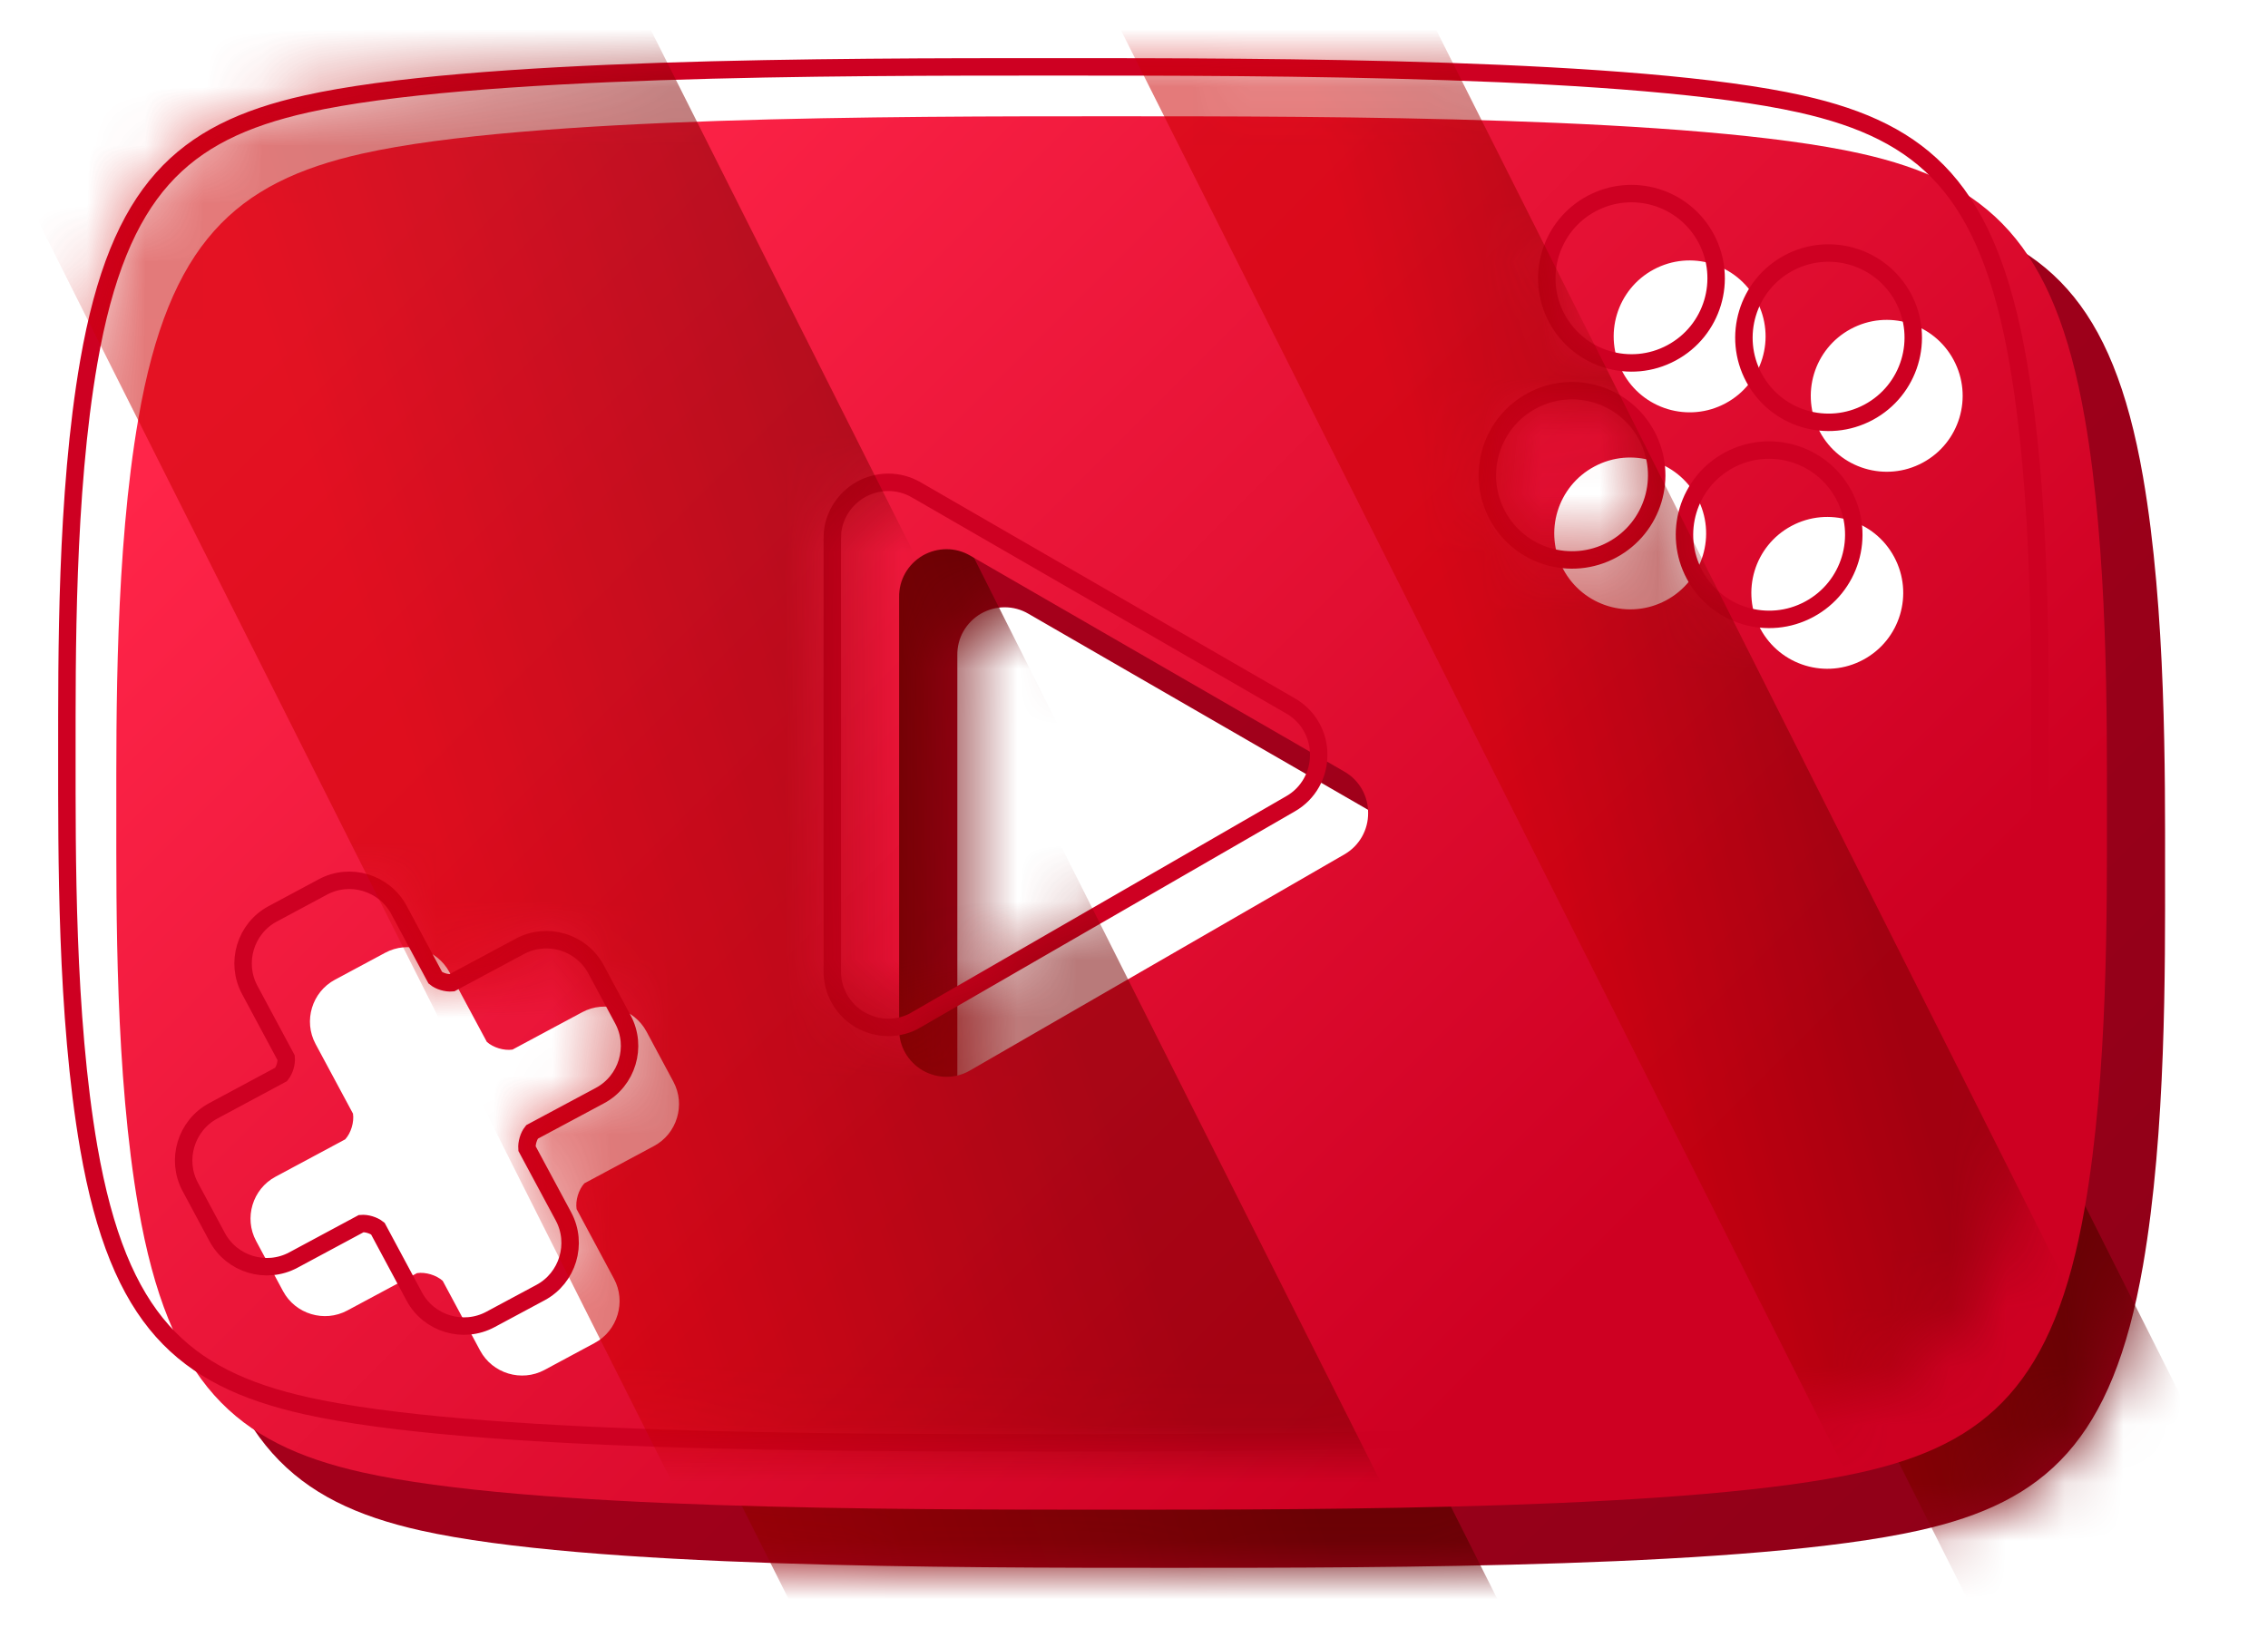 <svg width="39" height="28" viewBox="0 0 39 28" fill="none" xmlns="http://www.w3.org/2000/svg">
<path d="M20.115 3C22.312 3 25.363 3 28.092 3.128C25.944 3.689 24.359 5.643 24.359 7.967C24.359 10.728 26.598 12.967 29.359 12.967C30.241 12.967 31.068 12.737 31.787 12.337C32.163 12.546 32.632 12.566 33.039 12.348C33.66 12.014 33.901 11.252 33.594 10.624C33.937 10.079 34.177 9.463 34.288 8.803C34.748 8.413 34.891 7.743 34.595 7.19C34.498 7.011 34.365 6.864 34.21 6.752C33.831 5.233 32.757 3.989 31.345 3.377C31.968 3.45 32.527 3.536 32.996 3.641C35.187 4.13 36.326 5.183 36.85 8.196C37.25 10.504 37.23 13.343 37.23 14.983C37.23 16.624 37.25 19.462 36.85 21.77C36.326 24.783 35.187 25.836 32.996 26.325C30.126 26.966 23.872 26.967 20.115 26.967C16.358 26.967 10.103 26.966 7.233 26.325C5.043 25.835 3.903 24.783 3.38 21.77C3.337 21.52 3.299 21.265 3.265 21.005C4.031 22.784 5.8 24.029 7.859 24.029C8.277 24.029 8.682 23.977 9.069 23.881L9.257 24.23C9.469 24.625 9.967 24.775 10.361 24.564L11.225 24.1C11.619 23.888 11.77 23.39 11.559 22.995L11.35 22.606C12.28 21.698 12.859 20.432 12.859 19.029C12.859 16.268 10.621 14.029 7.859 14.029C5.545 14.029 3.599 15.601 3.028 17.735C2.998 16.682 3 15.714 3 14.983C3 13.343 2.979 10.504 3.38 8.196C3.903 5.183 5.043 4.13 7.233 3.641C10.103 2.999 16.358 3 20.115 3ZM17.685 10.557C17.43 10.407 17.123 10.41 16.867 10.555C16.612 10.706 16.456 10.974 16.462 11.273V18.693C16.456 18.992 16.611 19.261 16.867 19.412C17.123 19.556 17.43 19.56 17.685 19.41L24.12 15.694C24.383 15.543 24.529 15.266 24.526 14.983C24.529 14.7 24.383 14.424 24.12 14.273L17.685 10.557Z" fill="url(#paint0_linear_2181_353)"/>
<mask id="mask0_2181_353" style="mask-type:alpha" maskUnits="userSpaceOnUse" x="3" y="3" width="35" height="24">
<path d="M20.115 3C22.312 3 25.363 3 28.092 3.128C25.944 3.689 24.359 5.643 24.359 7.967C24.359 10.728 26.598 12.967 29.359 12.967C30.241 12.967 31.068 12.737 31.787 12.337C32.163 12.545 32.633 12.566 33.039 12.348C33.66 12.014 33.901 11.252 33.594 10.624C33.937 10.079 34.177 9.463 34.288 8.803C34.748 8.413 34.891 7.743 34.595 7.19C34.498 7.011 34.365 6.864 34.21 6.752C33.831 5.233 32.757 3.989 31.345 3.377C31.968 3.45 32.528 3.536 32.996 3.641C35.187 4.13 36.326 5.183 36.85 8.196C37.25 10.504 37.23 13.343 37.23 14.983C37.23 16.624 37.25 19.462 36.85 21.77C36.326 24.783 35.187 25.836 32.996 26.325C30.126 26.966 23.872 26.967 20.115 26.967C16.358 26.967 10.103 26.966 7.233 26.325C5.043 25.835 3.903 24.783 3.38 21.77C3.337 21.52 3.299 21.265 3.265 21.005C4.031 22.784 5.8 24.029 7.859 24.029C8.277 24.029 8.682 23.977 9.069 23.881L9.257 24.23C9.469 24.625 9.967 24.775 10.361 24.564L11.225 24.1C11.619 23.888 11.77 23.39 11.559 22.995L11.35 22.606C12.28 21.698 12.859 20.432 12.859 19.029C12.859 16.268 10.621 14.029 7.859 14.029C5.545 14.029 3.599 15.601 3.028 17.735C2.998 16.682 3 15.714 3 14.983C3 13.343 2.979 10.504 3.38 8.196C3.903 5.183 5.043 4.13 7.233 3.641C10.103 2.999 16.358 3 20.115 3ZM17.685 10.557C17.43 10.407 17.123 10.411 16.867 10.555C16.612 10.706 16.456 10.974 16.462 11.273V18.693C16.456 18.992 16.612 19.261 16.867 19.412C17.123 19.556 17.43 19.56 17.685 19.41L24.12 15.694C24.383 15.543 24.529 15.266 24.526 14.983C24.529 14.7 24.383 14.424 24.12 14.273L17.685 10.557Z" fill="url(#paint1_linear_2181_353)"/>
</mask>
<g mask="url(#mask0_2181_353)">
<rect x="-11.016" y="-21.404" width="10.89" height="93.391" transform="rotate(-26.68 -11.016 -21.404)" fill="url(#paint2_linear_2181_353)"/>
<rect x="4.984" y="-29.901" width="4.846" height="93.391" transform="rotate(-26.68 4.984 -29.901)" fill="url(#paint3_linear_2181_353)"/>
</g>
<g filter="url(#filter0_d_2181_353)">
<path fill-rule="evenodd" clip-rule="evenodd" d="M18.115 24.967C14.358 24.967 8.104 24.967 5.234 24.326C3.043 23.837 1.903 22.784 1.38 19.77C0.979 17.463 1 14.624 1 12.984C1 11.343 0.979 8.504 1.38 6.197C1.903 3.183 3.043 2.131 5.234 1.641C8.104 1 14.358 1 18.115 1C21.872 1 28.126 1 30.996 1.641C33.187 2.131 34.327 3.183 34.85 6.197C35.251 8.504 35.23 11.343 35.23 12.984C35.23 14.624 35.251 17.463 34.85 19.77C34.327 22.784 33.187 23.837 30.996 24.326C28.126 24.967 21.872 24.967 18.115 24.967ZM3.737 19.24L4.936 18.597C5.036 18.488 5.092 18.3 5.07 18.155L4.426 16.956C4.214 16.56 4.364 16.063 4.76 15.851L5.623 15.388C6.018 15.175 6.516 15.326 6.728 15.721L7.371 16.92C7.48 17.019 7.667 17.075 7.813 17.053L9.012 16.41C9.407 16.198 9.905 16.348 10.117 16.743L10.58 17.606C10.792 18.001 10.642 18.499 10.247 18.711L9.048 19.354C8.949 19.464 8.892 19.651 8.915 19.797L9.558 20.995C9.77 21.39 9.62 21.889 9.225 22.1L8.362 22.564C7.967 22.775 7.469 22.626 7.256 22.23L6.613 21.031C6.504 20.932 6.317 20.876 6.171 20.898L4.972 21.541C4.578 21.753 4.08 21.604 3.867 21.208L3.404 20.345C3.192 19.95 3.342 19.452 3.737 19.24ZM26.415 7.025C27.05 6.684 27.842 6.922 28.183 7.558C28.524 8.193 28.285 8.985 27.65 9.326C27.014 9.667 26.223 9.428 25.882 8.793C25.541 8.157 25.779 7.366 26.415 7.025ZM29.271 9.815C28.93 9.179 29.169 8.388 29.804 8.047C30.44 7.706 31.231 7.944 31.572 8.58C31.913 9.216 31.675 10.007 31.039 10.348C30.404 10.689 29.612 10.45 29.271 9.815ZM30.826 4.658C30.191 4.999 29.952 5.79 30.293 6.426C30.634 7.061 31.426 7.3 32.061 6.959C32.697 6.618 32.935 5.826 32.594 5.191C32.253 4.555 31.462 4.316 30.826 4.658ZM26.904 5.404C27.245 6.039 28.036 6.278 28.672 5.937C29.308 5.596 29.546 4.804 29.205 4.169C28.864 3.533 28.073 3.294 27.437 3.635C26.801 3.976 26.563 4.768 26.904 5.404ZM15.684 8.557L22.119 12.273C22.382 12.424 22.528 12.701 22.526 12.984C22.528 13.267 22.382 13.543 22.119 13.695L15.684 17.41C15.429 17.56 15.123 17.557 14.867 17.412C14.611 17.261 14.456 16.993 14.461 16.694V9.273C14.456 8.974 14.611 8.706 14.867 8.555C15.123 8.411 15.429 8.408 15.684 8.557Z" fill="url(#paint4_linear_2181_353)"/>
</g>
<g filter="url(#filter1_f_2181_353)">
<path d="M18.115 1.15C19.994 1.15 22.495 1.15 24.884 1.23C27.276 1.311 29.544 1.471 30.964 1.788C32.042 2.029 32.841 2.404 33.437 3.072C34.034 3.743 34.443 4.729 34.702 6.223C35.1 8.514 35.08 11.339 35.08 12.983C35.08 14.628 35.1 17.452 34.702 19.744C34.443 21.238 34.034 22.223 33.437 22.895C32.841 23.563 32.042 23.939 30.964 24.18C29.544 24.497 27.276 24.657 24.884 24.737C22.495 24.817 19.994 24.817 18.115 24.817C16.236 24.817 13.736 24.817 11.347 24.737C8.954 24.657 6.686 24.497 5.267 24.18C4.188 23.939 3.389 23.563 2.794 22.895C2.196 22.223 1.787 21.238 1.527 19.744C1.13 17.452 1.151 14.628 1.15 12.983C1.151 11.339 1.129 8.514 1.527 6.223C1.787 4.729 2.196 3.743 2.794 3.072C3.389 2.404 4.188 2.029 5.267 1.788C6.686 1.471 8.954 1.311 11.347 1.23C13.736 1.15 16.236 1.15 18.115 1.15ZM6.86 15.65C6.609 15.183 6.02 15.004 5.552 15.256L4.688 15.719C4.22 15.97 4.043 16.558 4.294 17.026L4.921 18.195C4.929 18.289 4.893 18.407 4.835 18.48L3.667 19.107C3.198 19.359 3.021 19.948 3.272 20.416L3.735 21.279C3.987 21.748 4.576 21.924 5.043 21.674L6.212 21.046C6.305 21.038 6.424 21.074 6.497 21.132L7.124 22.301C7.375 22.769 7.965 22.946 8.433 22.695L9.296 22.232C9.763 21.981 9.941 21.392 9.69 20.924L9.062 19.755C9.055 19.662 9.09 19.543 9.148 19.47L10.317 18.844C10.785 18.593 10.963 18.003 10.712 17.535L10.249 16.672C9.998 16.204 9.409 16.026 8.94 16.277L7.771 16.904C7.678 16.912 7.559 16.877 7.486 16.818L6.86 15.65ZM15.758 8.427C15.455 8.25 15.094 8.255 14.794 8.424L14.791 8.426C14.528 8.581 14.353 8.844 14.317 9.145L14.312 9.273V16.691C14.305 17.046 14.49 17.364 14.791 17.542L14.794 17.543C15.094 17.712 15.457 17.718 15.76 17.54L15.759 17.539L22.194 13.824C22.506 13.645 22.678 13.317 22.676 12.982C22.678 12.648 22.505 12.322 22.194 12.143L15.759 8.427H15.758ZM31.704 8.509C31.324 7.801 30.442 7.534 29.733 7.914C29.025 8.294 28.759 9.177 29.139 9.886C29.519 10.594 30.402 10.861 31.11 10.48C31.819 10.1 32.084 9.217 31.704 8.509ZM28.315 7.487C27.935 6.779 27.052 6.512 26.344 6.893C25.635 7.273 25.369 8.156 25.749 8.864C26.129 9.573 27.012 9.838 27.721 9.458C28.429 9.078 28.695 8.196 28.315 7.487ZM32.727 5.12C32.346 4.412 31.463 4.145 30.755 4.525C30.047 4.906 29.781 5.789 30.161 6.497C30.541 7.205 31.423 7.471 32.132 7.091C32.84 6.711 33.107 5.829 32.727 5.12ZM29.337 4.098C28.957 3.389 28.075 3.123 27.366 3.503C26.658 3.883 26.391 4.766 26.771 5.475C27.152 6.183 28.035 6.45 28.743 6.069C29.452 5.689 29.717 4.806 29.337 4.098Z" stroke="#CE0022" stroke-width="0.3"/>
</g>
<g opacity="0.4">
<mask id="mask1_2181_353" style="mask-type:alpha" maskUnits="userSpaceOnUse" x="1" y="1" width="35" height="24">
<path fill-rule="evenodd" clip-rule="evenodd" d="M18.115 24.967C14.358 24.967 8.104 24.967 5.234 24.326C3.043 23.837 1.903 22.784 1.38 19.77C0.979 17.463 1 14.624 1 12.984C1 11.343 0.979 8.504 1.38 6.197C1.903 3.183 3.043 2.131 5.234 1.641C8.104 1 14.358 1 18.115 1C21.872 1 28.126 1 30.996 1.641C33.187 2.131 34.327 3.183 34.85 6.197C35.251 8.504 35.23 11.343 35.23 12.984C35.23 14.624 35.251 17.463 34.85 19.77C34.327 22.784 33.187 23.837 30.996 24.326C28.126 24.967 21.872 24.967 18.115 24.967ZM3.737 19.24L4.936 18.597C5.036 18.488 5.092 18.3 5.07 18.155L4.426 16.956C4.214 16.56 4.364 16.063 4.76 15.851L5.623 15.388C6.018 15.175 6.516 15.326 6.728 15.721L7.371 16.92C7.48 17.019 7.667 17.075 7.813 17.053L9.012 16.41C9.407 16.198 9.905 16.348 10.117 16.743L10.58 17.606C10.792 18.001 10.642 18.499 10.247 18.711L9.048 19.354C8.949 19.464 8.892 19.651 8.915 19.797L9.558 20.995C9.77 21.39 9.62 21.889 9.225 22.1L8.362 22.564C7.967 22.775 7.469 22.626 7.256 22.23L6.613 21.031C6.504 20.932 6.317 20.876 6.171 20.898L4.972 21.541C4.578 21.753 4.08 21.604 3.867 21.208L3.404 20.345C3.192 19.95 3.342 19.452 3.737 19.24ZM26.415 7.025C27.05 6.684 27.842 6.922 28.183 7.558C28.524 8.193 28.285 8.985 27.65 9.326C27.014 9.667 26.223 9.428 25.882 8.793C25.541 8.157 25.779 7.366 26.415 7.025ZM29.271 9.815C28.93 9.179 29.169 8.388 29.804 8.047C30.44 7.706 31.231 7.944 31.572 8.58C31.913 9.216 31.675 10.007 31.039 10.348C30.404 10.689 29.612 10.45 29.271 9.815ZM30.826 4.658C30.191 4.999 29.952 5.79 30.293 6.426C30.634 7.061 31.426 7.3 32.061 6.959C32.697 6.618 32.935 5.826 32.594 5.191C32.253 4.555 31.462 4.316 30.826 4.658ZM26.904 5.404C27.245 6.039 28.036 6.278 28.672 5.937C29.308 5.596 29.546 4.804 29.205 4.169C28.864 3.533 28.073 3.294 27.437 3.635C26.801 3.976 26.563 4.768 26.904 5.404ZM15.684 8.557L22.119 12.273C22.382 12.424 22.528 12.701 22.526 12.984C22.528 13.267 22.382 13.543 22.119 13.695L15.684 17.41C15.429 17.56 15.123 17.557 14.867 17.412C14.611 17.261 14.456 16.993 14.461 16.694V9.273C14.456 8.974 14.611 8.706 14.867 8.555C15.123 8.411 15.429 8.408 15.684 8.557Z" fill="url(#paint5_linear_2181_353)"/>
</mask>
<g mask="url(#mask1_2181_353)">
<rect x="-13.016" y="-23.404" width="10.89" height="93.391" transform="rotate(-26.68 -13.016 -23.404)" fill="url(#paint6_linear_2181_353)"/>
<rect x="2.984" y="-31.901" width="4.846" height="93.391" transform="rotate(-26.68 2.984 -31.901)" fill="url(#paint7_linear_2181_353)"/>
</g>
</g>
<g opacity="0.2">
<mask id="mask2_2181_353" style="mask-type:alpha" maskUnits="userSpaceOnUse" x="1" y="1" width="35" height="24">
<path fill-rule="evenodd" clip-rule="evenodd" d="M18.115 24.967C14.358 24.967 8.104 24.967 5.234 24.326C3.043 23.837 1.903 22.784 1.38 19.77C0.979 17.463 1 14.624 1 12.984C1 11.343 0.979 8.504 1.38 6.197C1.903 3.183 3.043 2.131 5.234 1.641C8.104 1 14.358 1 18.115 1C21.872 1 28.126 1 30.996 1.641C33.187 2.131 34.327 3.183 34.85 6.197C35.251 8.504 35.23 11.343 35.23 12.984C35.23 14.624 35.251 17.463 34.85 19.77C34.327 22.784 33.187 23.837 30.996 24.326C28.126 24.967 21.872 24.967 18.115 24.967ZM3.737 19.24L4.936 18.597C5.036 18.488 5.092 18.3 5.07 18.155L4.426 16.956C4.214 16.56 4.364 16.063 4.76 15.851L5.623 15.388C6.018 15.175 6.516 15.326 6.728 15.721L7.371 16.92C7.48 17.019 7.667 17.075 7.813 17.053L9.012 16.41C9.407 16.198 9.905 16.348 10.117 16.743L10.58 17.606C10.792 18.001 10.642 18.499 10.247 18.711L9.048 19.354C8.949 19.464 8.892 19.651 8.915 19.797L9.558 20.995C9.77 21.39 9.62 21.889 9.225 22.1L8.362 22.564C7.967 22.775 7.469 22.626 7.256 22.23L6.613 21.031C6.504 20.932 6.317 20.876 6.171 20.898L4.972 21.541C4.578 21.753 4.08 21.604 3.867 21.208L3.404 20.345C3.192 19.95 3.342 19.452 3.737 19.24ZM26.415 7.025C27.05 6.684 27.842 6.922 28.183 7.558C28.524 8.193 28.285 8.985 27.65 9.326C27.014 9.667 26.223 9.428 25.882 8.793C25.541 8.157 25.779 7.366 26.415 7.025ZM29.271 9.815C28.93 9.179 29.169 8.388 29.804 8.047C30.44 7.706 31.231 7.944 31.572 8.58C31.913 9.216 31.675 10.007 31.039 10.348C30.404 10.689 29.612 10.45 29.271 9.815ZM30.826 4.658C30.191 4.999 29.952 5.79 30.293 6.426C30.634 7.061 31.426 7.3 32.061 6.959C32.697 6.618 32.935 5.826 32.594 5.191C32.253 4.555 31.462 4.316 30.826 4.658ZM26.904 5.404C27.245 6.039 28.036 6.278 28.672 5.937C29.308 5.596 29.546 4.804 29.205 4.169C28.864 3.533 28.073 3.294 27.437 3.635C26.801 3.976 26.563 4.768 26.904 5.404ZM15.684 8.557L22.119 12.273C22.382 12.424 22.528 12.701 22.526 12.984C22.528 13.267 22.382 13.543 22.119 13.695L15.684 17.41C15.429 17.56 15.123 17.557 14.867 17.412C14.611 17.261 14.456 16.993 14.461 16.694V9.273C14.456 8.974 14.611 8.706 14.867 8.555C15.123 8.411 15.429 8.408 15.684 8.557Z" fill="url(#paint8_linear_2181_353)"/>
</mask>
<g mask="url(#mask2_2181_353)">
<rect x="-13.016" y="-23.404" width="10.89" height="93.391" transform="rotate(-26.68 -13.016 -23.404)" fill="url(#paint9_linear_2181_353)"/>
<rect x="2.984" y="-31.901" width="4.846" height="93.391" transform="rotate(-26.68 2.984 -31.901)" fill="url(#paint10_linear_2181_353)"/>
</g>
</g>
<defs>
<filter id="filter0_d_2181_353" x="0" y="0" width="38.23" height="27.967" filterUnits="userSpaceOnUse" color-interpolation-filters="sRGB">
<feFlood flood-opacity="0" result="BackgroundImageFix"/>
<feColorMatrix in="SourceAlpha" type="matrix" values="0 0 0 0 0 0 0 0 0 0 0 0 0 0 0 0 0 0 127 0" result="hardAlpha"/>
<feOffset dx="1" dy="1"/>
<feGaussianBlur stdDeviation="1"/>
<feComposite in2="hardAlpha" operator="out"/>
<feColorMatrix type="matrix" values="0 0 0 0 0.145 0 0 0 0 0 0 0 0 0 0.129 0 0 0 0.5 0"/>
<feBlend mode="normal" in2="BackgroundImageFix" result="effect1_dropShadow_2181_353"/>
<feBlend mode="normal" in="SourceGraphic" in2="effect1_dropShadow_2181_353" result="shape"/>
</filter>
<filter id="filter1_f_2181_353" x="0" y="0" width="36.23" height="25.967" filterUnits="userSpaceOnUse" color-interpolation-filters="sRGB">
<feFlood flood-opacity="0" result="BackgroundImageFix"/>
<feBlend mode="normal" in="SourceGraphic" in2="BackgroundImageFix" result="shape"/>
<feGaussianBlur stdDeviation="0.5" result="effect1_foregroundBlur_2181_353"/>
</filter>
<linearGradient id="paint0_linear_2181_353" x1="7.504" y1="5.124" x2="31.113" y2="28.734" gradientUnits="userSpaceOnUse">
<stop stop-color="#AF001D"/>
<stop offset="1" stop-color="#910018"/>
</linearGradient>
<linearGradient id="paint1_linear_2181_353" x1="7.504" y1="5.124" x2="31.113" y2="28.734" gradientUnits="userSpaceOnUse">
<stop stop-color="#AF001D"/>
<stop offset="1" stop-color="#910018"/>
</linearGradient>
<linearGradient id="paint2_linear_2181_353" x1="-8.941" y1="16.783" x2="0.448" y2="18.143" gradientUnits="userSpaceOnUse">
<stop stop-color="#960006"/>
<stop offset="1" stop-color="#690104"/>
</linearGradient>
<linearGradient id="paint3_linear_2181_353" x1="4.798" y1="21.695" x2="10.386" y2="22.824" gradientUnits="userSpaceOnUse">
<stop stop-color="#960006"/>
<stop offset="1" stop-color="#690104"/>
</linearGradient>
<linearGradient id="paint4_linear_2181_353" x1="5.504" y1="3.125" x2="29.113" y2="26.734" gradientUnits="userSpaceOnUse">
<stop stop-color="#FF2549"/>
<stop offset="0.82" stop-color="#CE0022"/>
</linearGradient>
<linearGradient id="paint5_linear_2181_353" x1="5.504" y1="3.125" x2="29.113" y2="26.734" gradientUnits="userSpaceOnUse">
<stop stop-color="#FF4DED"/>
<stop offset="0.82" stop-color="#CE00B8"/>
</linearGradient>
<linearGradient id="paint6_linear_2181_353" x1="-10.941" y1="14.783" x2="-1.552" y2="16.143" gradientUnits="userSpaceOnUse">
<stop stop-color="#CB0000"/>
<stop offset="1" stop-color="#780000"/>
</linearGradient>
<linearGradient id="paint7_linear_2181_353" x1="2.798" y1="19.695" x2="8.386" y2="20.824" gradientUnits="userSpaceOnUse">
<stop stop-color="#CB0000"/>
<stop offset="1" stop-color="#780000"/>
</linearGradient>
<linearGradient id="paint8_linear_2181_353" x1="5.504" y1="3.125" x2="29.113" y2="26.734" gradientUnits="userSpaceOnUse">
<stop stop-color="#FF4DED"/>
<stop offset="0.82" stop-color="#CE00B8"/>
</linearGradient>
<linearGradient id="paint9_linear_2181_353" x1="-10.941" y1="14.783" x2="-1.552" y2="16.143" gradientUnits="userSpaceOnUse">
<stop stop-color="#CB0000"/>
<stop offset="1" stop-color="#780000"/>
</linearGradient>
<linearGradient id="paint10_linear_2181_353" x1="2.798" y1="19.695" x2="8.386" y2="20.824" gradientUnits="userSpaceOnUse">
<stop stop-color="#CB0000"/>
<stop offset="1" stop-color="#780000"/>
</linearGradient>
</defs>
</svg>
